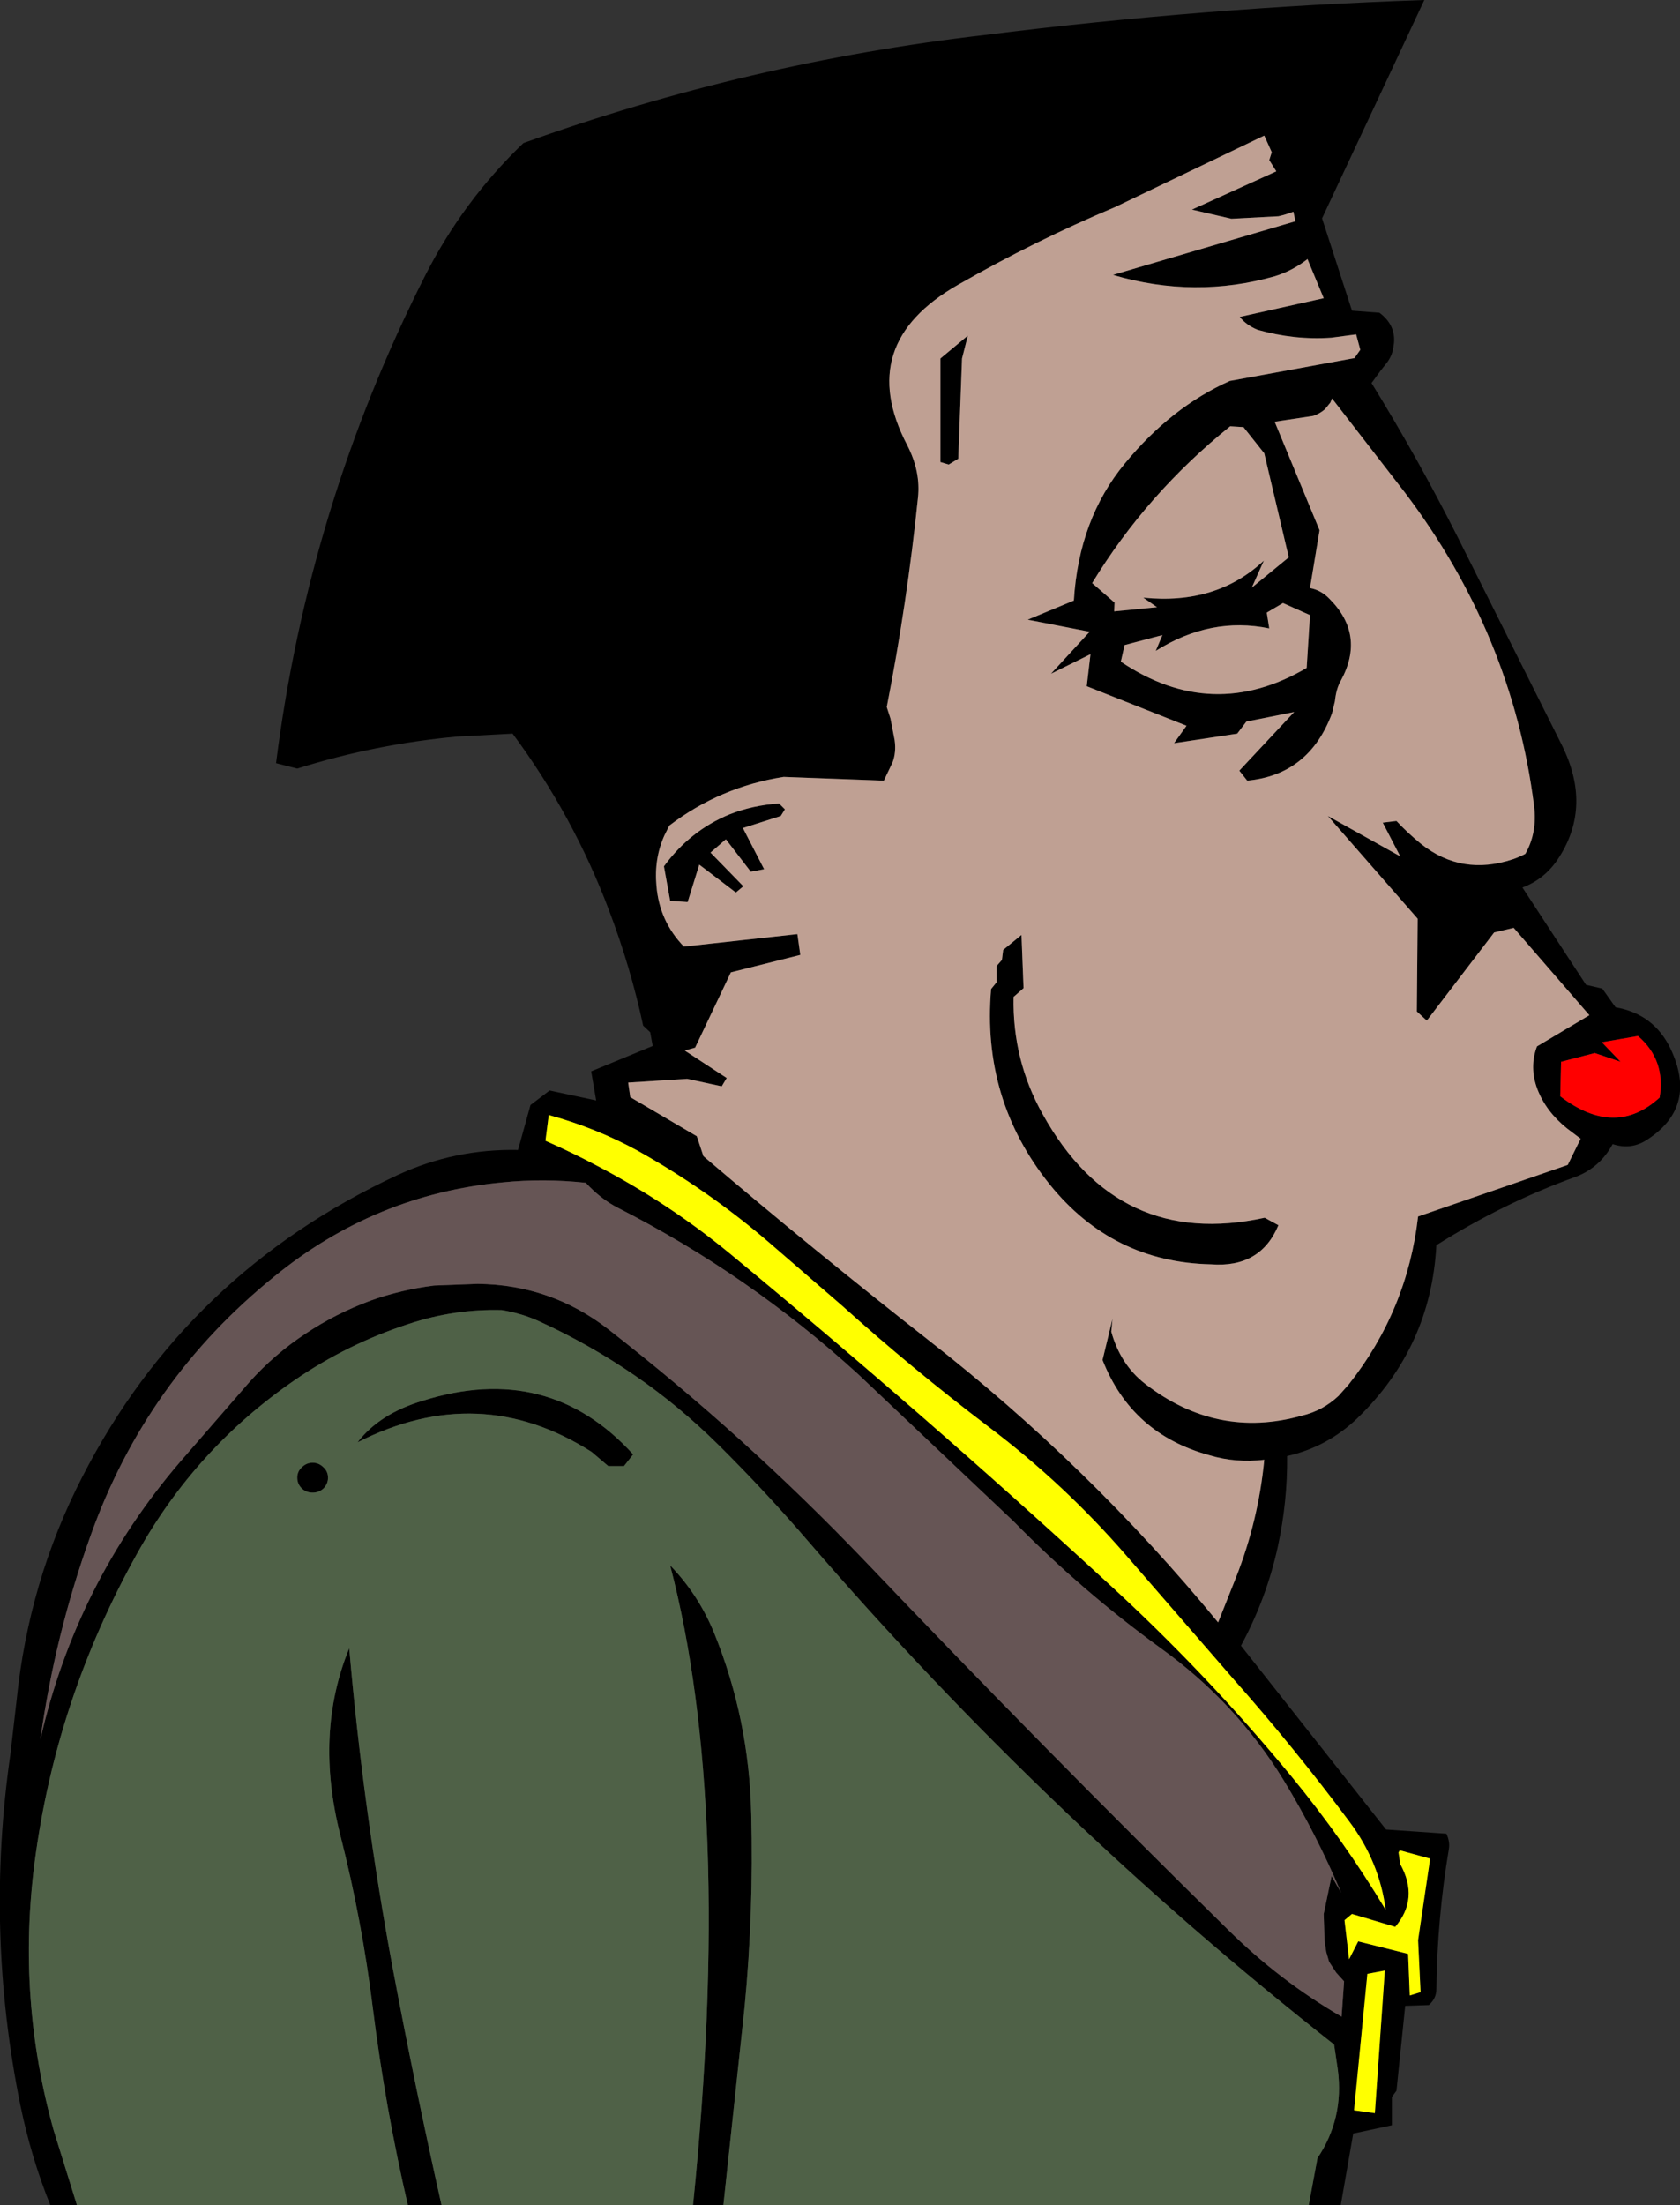 <?xml version="1.0" encoding="UTF-8" standalone="no"?>
<svg xmlns:xlink="http://www.w3.org/1999/xlink" height="265.1px" width="202.05px" xmlns="http://www.w3.org/2000/svg">
  <rect width="100%" height="100%" fill="#333333" stroke="none"/>
  <g transform="matrix(1.0, 0.0, 0.0, 1.0, 99.2, 130.65)">
    <path d="M44.15 -105.45 L54.3 -110.05 53.45 -111.4 53.75 -112.35 52.85 -114.35 34.9 -105.75 Q25.25 -101.7 16.0 -96.4 3.55 -89.3 9.9 -77.15 11.55 -73.95 11.2 -70.8 9.9 -58.15 7.45 -45.65 L7.9 -44.25 8.4 -41.65 Q8.6 -40.2 8.15 -39.0 L7.1 -36.8 -4.95 -37.25 Q-12.6 -36.05 -18.7 -31.4 L-19.3 -30.2 Q-20.55 -27.4 -20.25 -24.15 -19.9 -19.9 -16.95 -16.85 L-3.3 -18.35 -2.95 -15.85 -11.3 -13.75 -15.6 -4.7 -16.85 -4.35 -11.8 -1.05 -12.4 -0.05 -16.55 -0.95 -23.65 -0.5 -23.4 1.25 -15.4 5.95 -14.6 8.35 Q-1.4 19.6 12.45 30.45 31.8 45.55 47.3 64.4 L49.45 59.0 Q52.15 52.15 52.85 44.85 49.4 45.25 46.25 44.3 36.9 41.75 33.4 32.85 L34.6 27.9 34.45 29.45 Q35.55 33.4 38.5 35.7 47.15 42.4 57.35 39.55 59.9 38.95 61.8 37.15 L63.0 35.8 Q70.05 26.9 71.35 15.6 L89.35 9.4 90.9 6.25 89.25 5.0 Q86.75 3.0 85.7 0.3 84.7 -2.35 85.65 -4.85 L91.95 -8.6 82.85 -19.1 80.5 -18.55 72.4 -7.95 71.2 -9.05 71.3 -20.2 60.5 -32.55 69.2 -27.7 67.1 -31.75 68.75 -31.95 Q70.1 -30.5 71.7 -29.2 76.6 -25.3 82.75 -27.35 83.5 -27.6 84.25 -28.0 85.7 -30.55 85.3 -33.75 82.7 -54.35 69.75 -71.45 L61.0 -82.75 60.8 -82.25 60.15 -81.45 Q59.5 -80.9 58.75 -80.65 L54.1 -79.95 59.5 -66.9 58.35 -59.95 Q59.7 -59.7 60.7 -58.65 65.05 -54.3 62.05 -48.8 61.5 -47.85 61.35 -46.35 L61.0 -44.9 Q58.25 -37.5 50.8 -36.8 L49.85 -38.0 56.45 -45.05 50.7 -43.9 49.6 -42.45 42.0 -41.3 43.5 -43.4 31.5 -48.15 31.95 -52.0 27.2 -49.65 31.85 -54.7 24.4 -56.15 29.95 -58.45 Q30.55 -68.25 36.1 -74.95 41.65 -81.7 48.7 -84.85 L63.7 -87.6 64.4 -88.6 63.9 -90.45 60.9 -90.05 Q56.45 -89.75 52.05 -91.0 50.7 -91.55 49.9 -92.55 L60.0 -94.8 58.05 -99.5 Q56.25 -98.1 54.15 -97.45 44.5 -94.7 34.65 -97.6 L56.6 -104.05 56.35 -105.2 Q55.45 -104.85 54.55 -104.65 L48.9 -104.35 44.15 -105.45 M-89.95 134.45 L-93.15 134.45 Q-95.45 128.75 -96.75 122.45 -101.0 101.45 -97.95 80.25 L-97.2 73.75 Q-95.75 59.45 -89.3 46.9 -76.75 22.4 -51.35 10.6 -44.5 7.45 -36.9 7.6 L-35.4 2.2 -33.1 0.45 -27.5 1.65 -28.1 -1.85 -20.7 -4.9 -21.0 -6.55 -21.85 -7.35 Q-23.35 -14.35 -25.95 -21.2 -30.25 -32.6 -37.55 -42.45 L-44.2 -42.1 Q-54.05 -41.2 -63.45 -38.25 L-66.0 -38.9 Q-62.1 -69.75 -48.1 -97.45 -43.55 -106.45 -36.25 -113.45 -9.25 -123.15 19.3 -126.45 45.65 -129.75 72.1 -130.65 L59.8 -104.4 63.4 -93.3 66.7 -93.05 Q68.65 -91.6 68.45 -89.4 L68.35 -88.75 Q68.2 -87.85 67.6 -87.05 L66.85 -86.1 65.75 -84.6 Q71.3 -75.6 76.1 -66.1 L88.65 -41.05 Q92.25 -33.8 88.35 -27.65 86.7 -25.0 83.9 -23.95 L91.55 -12.25 93.5 -11.8 95.1 -9.55 Q99.7 -8.75 101.7 -4.6 105.0 2.35 99.0 6.3 97.05 7.65 94.75 6.9 93.2 9.75 90.25 10.85 81.65 13.95 73.55 19.05 72.9 31.3 64.05 39.85 60.45 43.3 55.6 44.4 55.65 49.85 54.5 55.2 53.15 61.45 50.05 67.2 L67.5 89.3 74.75 89.8 Q75.2 90.75 75.05 91.65 73.65 100.0 73.55 108.5 73.55 109.6 72.65 110.4 L69.8 110.5 68.75 120.7 68.2 121.45 68.2 124.85 63.55 125.85 62.05 134.45 58.2 134.45 59.25 128.8 Q62.45 124.05 61.7 118.2 L61.25 115.15 Q26.75 88.0 -1.95 54.7 -7.15 48.65 -12.75 43.1 -17.55 38.35 -22.8 34.75 -28.25 31.0 -34.25 28.25 -36.4 27.25 -38.85 26.85 -44.55 26.7 -50.0 28.5 -57.4 30.9 -63.8 35.3 -75.7 43.5 -82.7 56.1 -92.5 73.65 -95.05 93.35 -97.15 109.7 -92.75 125.45 L-89.95 134.45 M-12.2 134.45 L-15.85 134.45 Q-11.0 86.65 -18.6 57.55 -15.2 61.05 -13.3 65.7 -9.1 76.05 -8.85 87.45 -8.55 99.2 -9.65 110.65 L-12.2 134.45 M-46.1 134.45 L-50.15 134.45 Q-52.85 122.8 -54.35 110.85 -55.65 100.3 -58.25 90.05 -61.4 77.75 -57.2 67.5 -55.55 86.65 -52.0 105.8 -49.3 120.2 -46.1 134.45 M20.65 -14.5 L21.3 -15.25 21.45 -16.45 23.65 -18.25 23.9 -11.85 22.7 -10.8 Q22.55 -3.2 26.2 3.3 35.25 19.6 52.9 15.75 L54.55 16.65 Q52.4 21.8 46.45 21.35 34.6 21.1 27.05 11.75 18.85 1.55 20.0 -11.75 L20.65 -12.55 20.65 -14.5 M17.2 -90.3 L16.5 -87.55 16.05 -75.5 14.9 -74.8 13.9 -75.1 13.9 -87.55 17.2 -90.3 M55.1 -58.15 L53.15 -57.0 53.45 -55.1 Q46.4 -56.55 39.8 -52.4 L40.6 -54.3 36.05 -53.1 35.6 -51.1 Q46.6 -43.7 57.95 -50.35 L58.35 -56.7 55.1 -58.15 M50.35 -79.3 L48.75 -79.4 Q38.7 -71.3 32.15 -60.55 L34.85 -58.2 34.8 -57.15 39.95 -57.65 38.3 -58.8 Q47.1 -57.9 52.8 -63.25 L51.35 -60.0 55.8 -63.65 52.85 -76.15 50.35 -79.3 M93.45 -5.35 L95.7 -3.0 92.6 -4.05 88.55 -3.0 88.45 1.15 Q95.05 6.2 100.4 1.3 101.15 -3.2 97.8 -6.1 L93.45 -5.35 M19.65 40.85 Q10.5 33.9 2.05 26.3 L-6.85 18.6 Q-14.05 12.45 -22.4 7.75 -27.5 4.95 -33.2 3.4 L-33.6 6.5 Q-30.4 7.9 -27.3 9.55 -18.8 14.0 -11.55 19.95 11.65 39.1 33.8 59.45 45.85 70.45 56.15 82.95 62.4 90.55 67.45 98.95 66.7 93.15 63.05 88.3 56.45 79.45 49.05 71.1 L36.25 56.35 Q28.8 47.75 19.65 40.85 M40.4 67.5 Q30.9 60.6 22.7 52.25 L4.0 34.55 Q-9.1 22.6 -24.9 14.55 -26.95 13.5 -28.75 11.55 -33.8 11.0 -38.75 11.5 -54.15 12.95 -66.25 22.85 -81.65 35.3 -88.3 53.95 -92.6 65.9 -94.35 78.5 -90.05 59.65 -77.5 45.05 L-69.2 35.5 Q-66.2 32.15 -62.4 29.65 -58.8 27.25 -54.6 25.7 -50.95 24.4 -47.0 23.9 L-41.75 23.7 Q-32.95 23.8 -26.05 29.15 -9.55 42.0 4.85 57.05 26.35 79.6 48.45 101.3 54.65 107.45 62.15 111.8 L62.45 107.55 61.5 106.5 60.65 105.2 60.3 104.0 60.1 102.65 60.0 99.45 60.95 94.9 62.1 96.9 Q59.1 89.8 55.2 83.4 49.45 74.0 40.4 67.5 M67.35 106.25 L65.25 106.65 63.65 123.05 66.15 123.4 67.35 106.25 M69.15 91.8 L69.0 92.05 69.2 93.45 Q71.5 97.6 68.6 101.0 L63.4 99.45 62.5 100.2 63.05 104.9 64.15 102.75 70.15 104.25 70.35 109.25 71.65 108.85 71.35 102.6 72.8 92.8 69.15 91.8 M-11.45 -32.75 Q-8.65 -33.85 -5.5 -34.05 L-4.8 -33.35 -5.3 -32.55 -9.85 -31.1 -7.3 -26.15 -8.9 -25.85 -11.9 -29.75 -13.75 -28.15 -9.8 -24.1 -10.7 -23.35 -15.1 -26.7 -16.5 -22.2 -18.6 -22.35 -19.35 -26.5 Q-16.2 -30.8 -11.45 -32.75 M-62.9 45.75 Q-62.35 45.2 -61.6 45.2 -60.85 45.2 -60.3 45.75 -59.75 46.25 -59.75 47.0 -59.75 47.75 -60.3 48.3 -60.85 48.8 -61.6 48.8 -62.35 48.8 -62.9 48.3 -63.45 47.75 -63.45 47.0 -63.45 46.25 -62.9 45.75 M-26.05 45.6 L-28.05 43.9 Q-41.55 35.3 -56.2 42.75 -53.55 39.3 -48.35 37.75 -33.25 33.0 -23.05 44.2 L-24.15 45.6 -26.05 45.6" fill="#000000" fill-rule="evenodd" stroke="none"/>
    <path d="M93.45 -5.35 L97.8 -6.1 Q101.15 -3.2 100.4 1.3 95.05 6.2 88.45 1.15 L88.55 -3.0 92.6 -4.05 95.7 -3.0 93.45 -5.35" fill="#ff0000" fill-rule="evenodd" stroke="none"/>
    <path d="M58.2 134.45 L-12.2 134.45 -9.65 110.65 Q-8.55 99.2 -8.85 87.45 -9.1 76.05 -13.3 65.7 -15.2 61.05 -18.6 57.55 -11.0 86.65 -15.85 134.45 L-46.1 134.45 Q-49.3 120.2 -52.0 105.8 -55.55 86.65 -57.2 67.5 -61.4 77.75 -58.25 90.05 -55.65 100.3 -54.35 110.85 -52.85 122.8 -50.15 134.45 L-89.95 134.45 -92.75 125.45 Q-97.15 109.7 -95.05 93.35 -92.5 73.65 -82.7 56.1 -75.7 43.5 -63.8 35.3 -57.4 30.9 -50.0 28.5 -44.55 26.7 -38.85 26.85 -36.4 27.25 -34.25 28.25 -28.25 31.0 -22.8 34.75 -17.55 38.35 -12.75 43.1 -7.15 48.65 -1.95 54.7 26.75 88.0 61.25 115.15 L61.7 118.2 Q62.45 124.05 59.25 128.8 L58.2 134.45 M-26.05 45.6 L-24.15 45.6 -23.05 44.2 Q-33.25 33.0 -48.35 37.75 -53.55 39.3 -56.2 42.75 -41.55 35.3 -28.05 43.9 L-26.05 45.6 M-62.9 45.75 Q-63.45 46.25 -63.45 47.0 -63.45 47.75 -62.9 48.3 -62.35 48.8 -61.6 48.8 -60.85 48.8 -60.3 48.3 -59.75 47.75 -59.75 47.0 -59.75 46.25 -60.3 45.75 -60.85 45.2 -61.6 45.2 -62.35 45.2 -62.9 45.75" fill="#4f6147" fill-rule="evenodd" stroke="none"/>
    <path d="M40.4 67.5 Q49.45 74.0 55.2 83.4 59.1 89.8 62.1 96.9 L60.95 94.9 60.0 99.45 60.1 102.65 60.3 104.0 60.65 105.2 61.5 106.5 62.45 107.55 62.15 111.8 Q54.65 107.45 48.45 101.3 26.35 79.6 4.85 57.05 -9.55 42.0 -26.05 29.15 -32.95 23.8 -41.75 23.7 L-47.0 23.9 Q-50.95 24.4 -54.6 25.7 -58.8 27.25 -62.4 29.65 -66.2 32.15 -69.2 35.5 L-77.5 45.05 Q-90.05 59.65 -94.35 78.5 -92.6 65.9 -88.3 53.95 -81.65 35.3 -66.25 22.85 -54.15 12.95 -38.75 11.5 -33.8 11.0 -28.75 11.55 -26.95 13.5 -24.9 14.55 -9.1 22.6 4.0 34.55 L22.7 52.25 Q30.9 60.6 40.4 67.5" fill="#665555" fill-rule="evenodd" stroke="none"/>
    <path d="M19.65 40.85 Q28.8 47.75 36.25 56.35 L49.05 71.1 Q56.45 79.45 63.05 88.3 66.7 93.15 67.45 98.95 62.4 90.55 56.15 82.95 45.85 70.45 33.8 59.45 11.65 39.1 -11.55 19.95 -18.8 14.0 -27.3 9.55 -30.4 7.9 -33.6 6.5 L-33.2 3.4 Q-27.5 4.95 -22.4 7.75 -14.05 12.45 -6.85 18.6 L2.05 26.3 Q10.5 33.9 19.65 40.85 M69.15 91.8 L72.8 92.8 71.35 102.6 71.65 108.85 70.35 109.25 70.15 104.25 64.15 102.75 63.05 104.9 62.5 100.2 63.4 99.45 68.6 101.0 Q71.5 97.6 69.2 93.45 L69.0 92.05 69.15 91.8 M67.35 106.25 L66.15 123.4 63.65 123.05 65.25 106.65 67.35 106.25" fill="#ffff00" fill-rule="evenodd" stroke="none"/>
    <path d="M44.15 -105.45 L48.9 -104.35 54.55 -104.65 Q55.45 -104.85 56.35 -105.2 L56.6 -104.05 34.65 -97.6 Q44.5 -94.7 54.15 -97.45 56.25 -98.1 58.05 -99.5 L60.0 -94.8 49.9 -92.55 Q50.7 -91.55 52.05 -91.0 56.45 -89.75 60.9 -90.05 L63.9 -90.45 64.4 -88.6 63.7 -87.6 48.7 -84.85 Q41.65 -81.7 36.1 -74.95 30.55 -68.25 29.95 -58.45 L24.4 -56.15 31.85 -54.7 27.2 -49.65 31.95 -52.0 31.5 -48.15 43.5 -43.4 42.0 -41.3 49.6 -42.45 50.7 -43.9 56.45 -45.05 49.85 -38.0 50.8 -36.8 Q58.25 -37.5 61.0 -44.9 L61.35 -46.35 Q61.5 -47.85 62.05 -48.8 65.05 -54.3 60.7 -58.65 59.7 -59.7 58.35 -59.95 L59.5 -66.9 54.1 -79.95 58.75 -80.65 Q59.5 -80.9 60.15 -81.45 L60.8 -82.25 61.0 -82.75 69.75 -71.45 Q82.7 -54.35 85.3 -33.75 85.7 -30.55 84.25 -28.0 83.5 -27.6 82.75 -27.35 76.6 -25.3 71.7 -29.2 70.1 -30.5 68.75 -31.95 L67.1 -31.75 69.2 -27.7 60.5 -32.55 71.3 -20.2 71.2 -9.05 72.4 -7.95 80.5 -18.55 82.85 -19.1 91.95 -8.6 85.65 -4.85 Q84.7 -2.35 85.7 0.3 86.75 3.0 89.25 5.0 L90.9 6.25 89.35 9.4 71.35 15.6 Q70.05 26.9 63.0 35.8 L61.8 37.15 Q59.9 38.95 57.35 39.55 47.15 42.4 38.5 35.7 35.55 33.4 34.45 29.45 L34.6 27.9 33.4 32.85 Q36.9 41.75 46.25 44.3 49.4 45.25 52.85 44.85 52.15 52.15 49.45 59.0 L47.3 64.4 Q31.8 45.55 12.45 30.45 -1.4 19.6 -14.6 8.35 L-15.4 5.95 -23.4 1.25 -23.65 -0.5 -16.55 -0.95 -12.4 -0.05 -11.8 -1.05 -16.85 -4.35 -15.6 -4.7 -11.3 -13.75 -2.95 -15.85 -3.3 -18.35 -16.95 -16.85 Q-19.9 -19.9 -20.25 -24.15 -20.55 -27.4 -19.3 -30.2 L-18.7 -31.4 Q-12.6 -36.05 -4.95 -37.25 L7.1 -36.8 8.15 -39.0 Q8.6 -40.2 8.4 -41.65 L7.9 -44.25 7.45 -45.65 Q9.9 -58.15 11.2 -70.8 11.55 -73.95 9.9 -77.15 3.55 -89.3 16.0 -96.4 25.25 -101.7 34.9 -105.75 L52.85 -114.35 53.75 -112.35 53.45 -111.4 54.3 -110.05 44.15 -105.45 M50.35 -79.3 L52.85 -76.15 55.8 -63.65 51.35 -60.0 52.8 -63.25 Q47.1 -57.9 38.3 -58.8 L39.95 -57.65 34.8 -57.15 34.85 -58.2 32.15 -60.55 Q38.7 -71.3 48.75 -79.4 L50.35 -79.3 M55.1 -58.15 L58.35 -56.7 57.95 -50.35 Q46.6 -43.7 35.6 -51.1 L36.05 -53.1 40.6 -54.3 39.8 -52.4 Q46.4 -56.55 53.45 -55.1 L53.15 -57.0 55.1 -58.15 M17.2 -90.3 L13.9 -87.55 13.9 -75.1 14.9 -74.8 16.05 -75.5 16.5 -87.55 17.2 -90.3 M20.65 -14.5 L20.65 -12.55 20.0 -11.75 Q18.85 1.55 27.05 11.75 34.6 21.1 46.45 21.35 52.4 21.8 54.55 16.65 L52.9 15.75 Q35.25 19.6 26.2 3.3 22.55 -3.2 22.7 -10.8 L23.9 -11.85 23.65 -18.25 21.45 -16.45 21.3 -15.25 20.65 -14.5 M-11.45 -32.75 Q-16.2 -30.8 -19.35 -26.5 L-18.6 -22.35 -16.5 -22.2 -15.1 -26.7 -10.7 -23.35 -9.8 -24.1 -13.75 -28.15 -11.9 -29.75 -8.9 -25.85 -7.3 -26.15 -9.85 -31.1 -5.3 -32.55 -4.8 -33.35 -5.5 -34.05 Q-8.65 -33.85 -11.45 -32.75" fill="#bfa093" fill-rule="evenodd" stroke="none"/>
  </g>
</svg>
